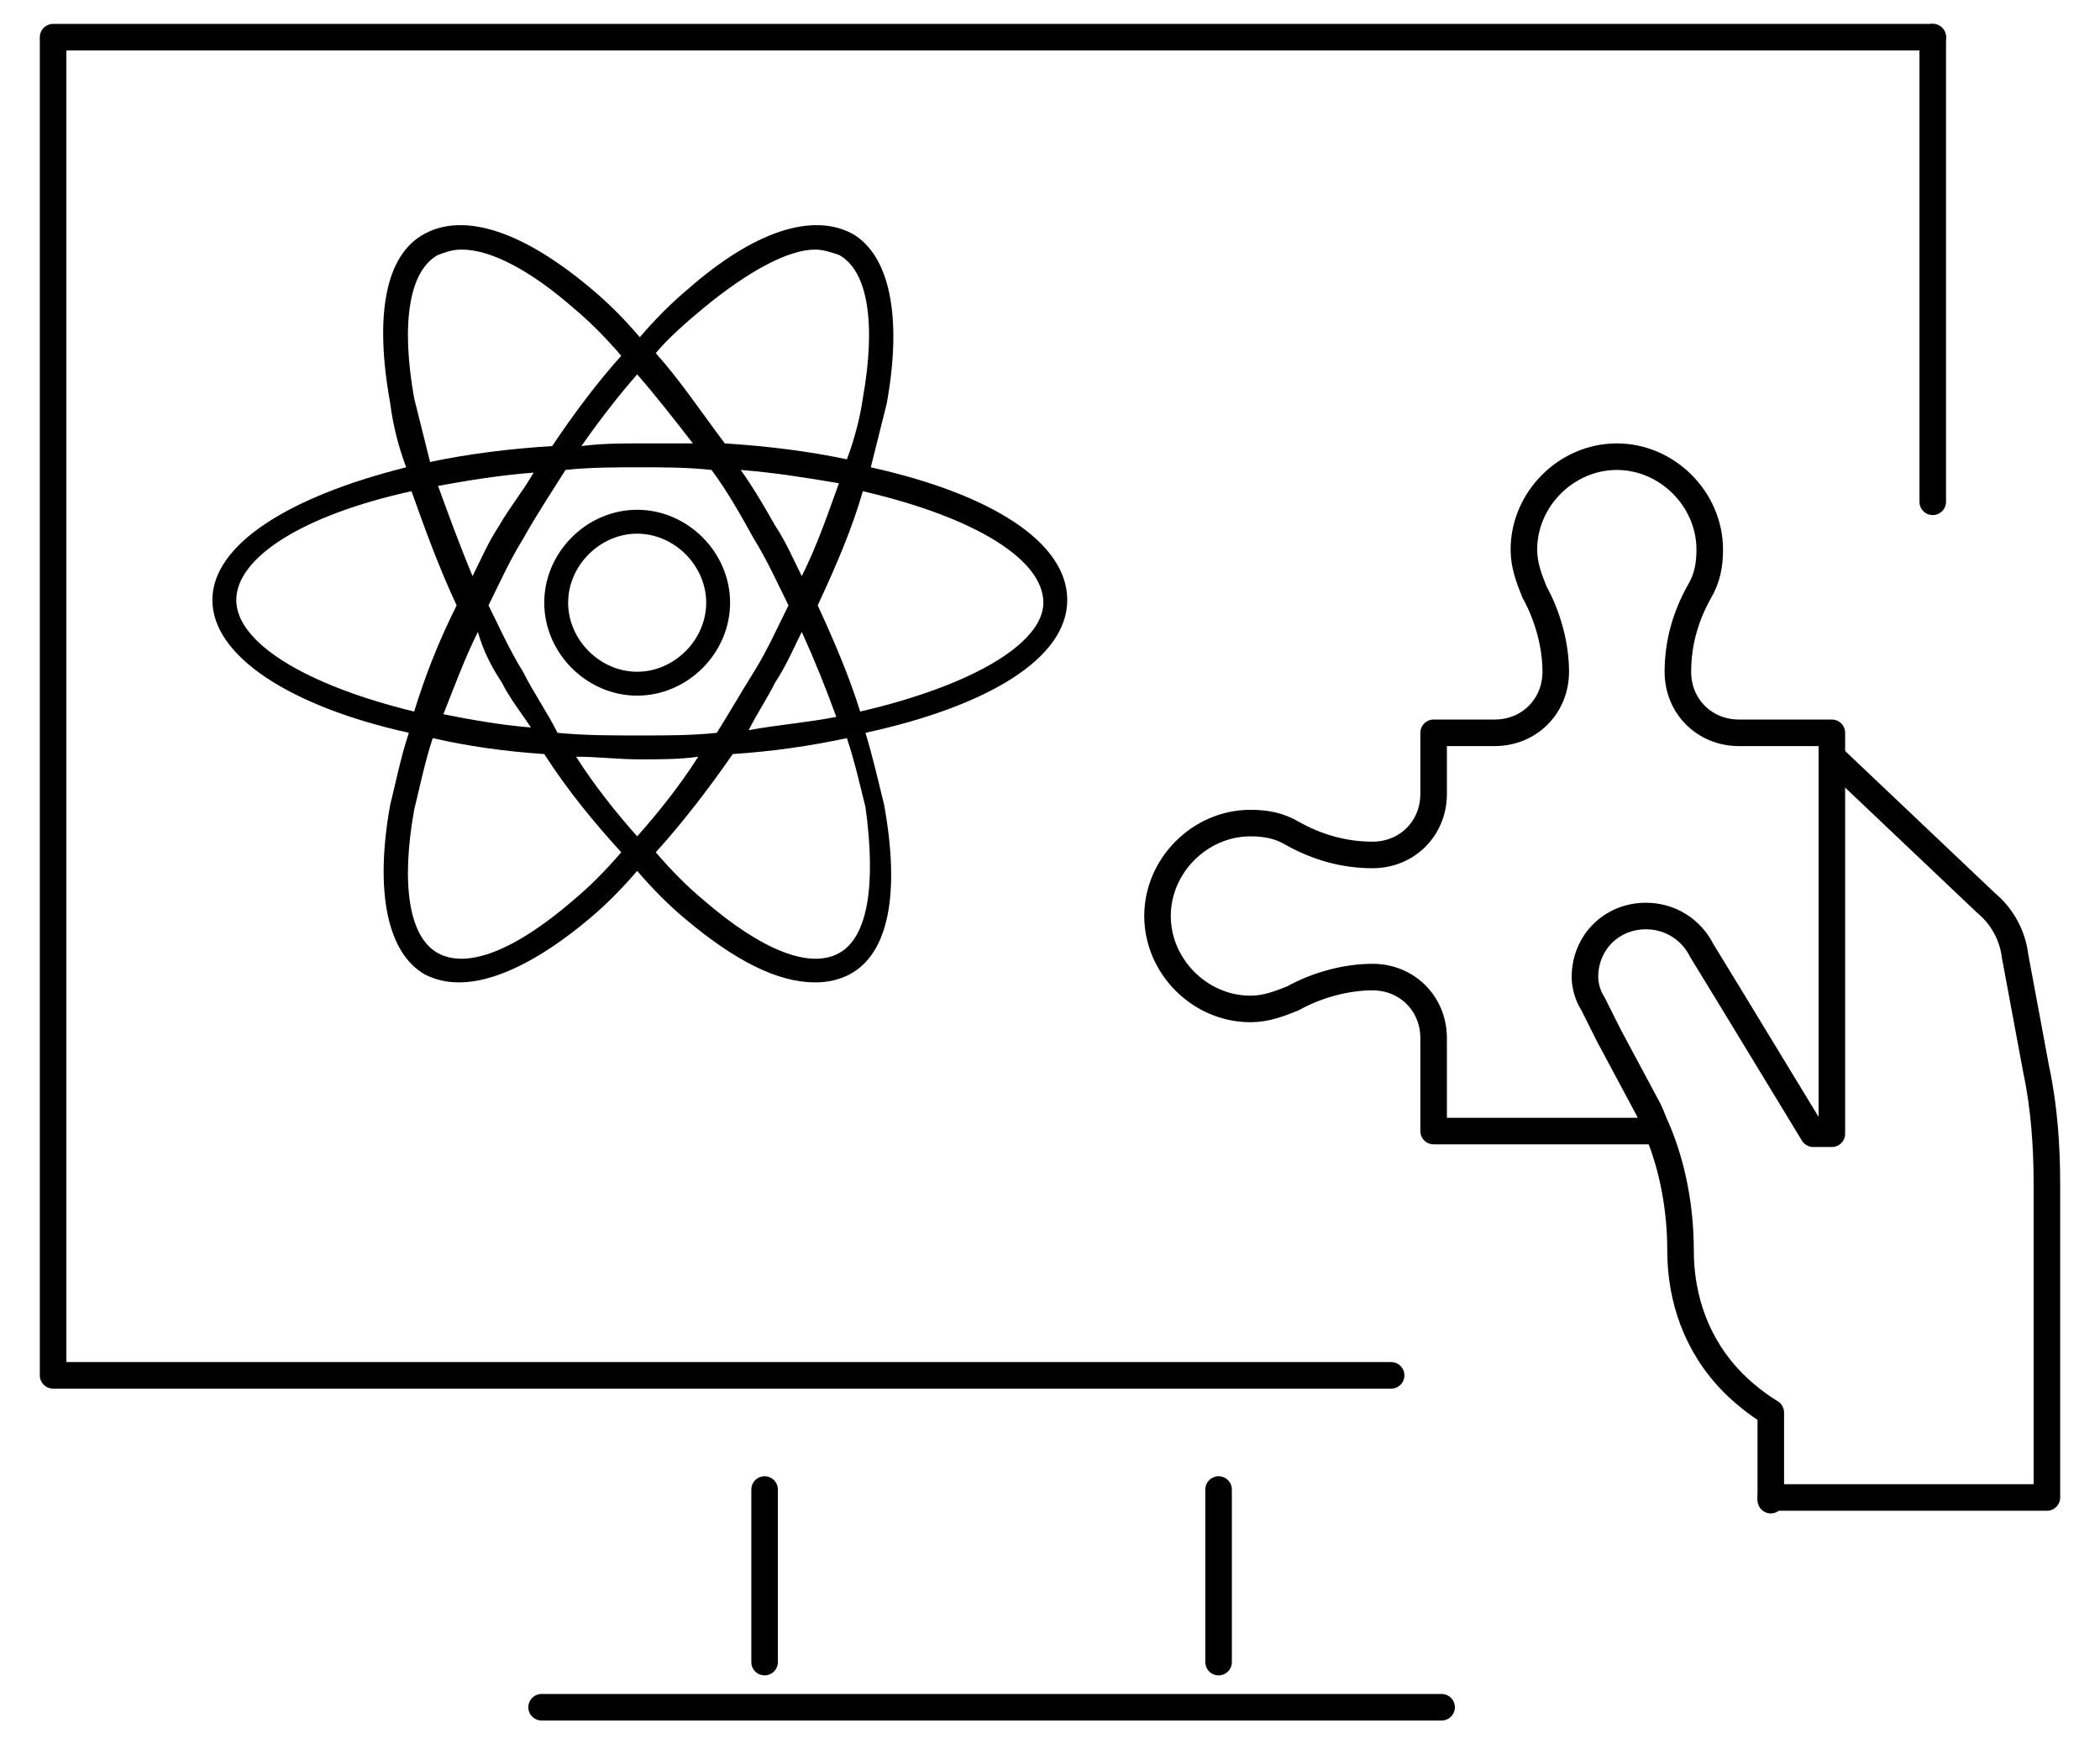 <?xml version="1.0" encoding="utf-8"?>
<!-- Generator: Adobe Illustrator 25.2.0, SVG Export Plug-In . SVG Version: 6.00 Build 0)  -->
<svg version="1.1" id="Layer_1" xmlns="http://www.w3.org/2000/svg" xmlns:xlink="http://www.w3.org/1999/xlink" x="0px" y="0px"
	 width="79.1px" height="65.7px" viewBox="0 0 79.1 65.7" style="enable-background:new 0 0 79.1 65.7;" xml:space="preserve">
<style type="text/css">
	.st0{fill:none;stroke:#000000;stroke-linecap:round;stroke-linejoin:round;stroke-miterlimit:22.926;}
</style>
<g>
	<line class="st0" x1="72.8" y1="18.9" x2="72.8" y2="1.4"/>
	<polyline class="st0" points="72.8,1.4 2,1.4 2,51.8 52.4,51.8 	"/>
	<line class="st0" x1="20.4" y1="64.3" x2="54.3" y2="64.3"/>
	<line class="st0" x1="28.8" y1="62.6" x2="28.8" y2="56.1"/>
	<line class="st0" x1="45.9" y1="62.6" x2="45.9" y2="56.1"/>
	<path d="M24,26.2c1.9,0,3.5-1.6,3.5-3.5c0-1.9-1.6-3.5-3.5-3.5c-1.9,0-3.5,1.6-3.5,3.5C20.5,24.6,22.1,26.2,24,26.2z M24,20.1
		c1.4,0,2.6,1.2,2.6,2.6c0,1.4-1.2,2.6-2.6,2.6s-2.6-1.2-2.6-2.6C21.4,21.3,22.6,20.1,24,20.1z M40.2,22.6c0-2.2-2.9-4-7.4-5
		c0.2-0.8,0.4-1.6,0.6-2.4c0.6-3.3,0.1-5.6-1.3-6.4c-1.5-0.8-3.7-0.1-6.2,2.1c-0.6,0.5-1.2,1.1-1.8,1.8c-0.6-0.7-1.2-1.3-1.8-1.8
		C19.7,8.7,17.5,8,16,8.8c-1.5,0.8-1.9,3.1-1.3,6.4c0.1,0.8,0.3,1.6,0.6,2.4c-4.4,1.1-7.3,2.9-7.3,5c0,2.1,2.9,4,7.4,5
		c-0.3,0.9-0.5,1.9-0.7,2.7c-0.6,3.3-0.1,5.6,1.3,6.4c0.4,0.2,0.8,0.3,1.3,0.3c1.3,0,3-0.8,4.9-2.4c0.6-0.5,1.2-1.1,1.8-1.8
		c0.6,0.7,1.2,1.3,1.8,1.8c1.9,1.6,3.5,2.4,4.9,2.4c0.5,0,0.9-0.1,1.3-0.3c1.5-0.8,1.9-3.1,1.3-6.4c-0.2-0.8-0.4-1.7-0.7-2.7
		C37.2,26.6,40.2,24.8,40.2,22.6z M26.5,11.6c1.7-1.4,3.2-2.2,4.2-2.2c0.3,0,0.6,0.1,0.9,0.2c1.1,0.6,1.4,2.6,0.9,5.4
		c-0.1,0.7-0.3,1.5-0.6,2.3c-1.4-0.3-3-0.5-4.6-0.6c-0.9-1.2-1.7-2.4-2.6-3.4C25.2,12.7,25.9,12.1,26.5,11.6z M18.9,25.7
		c0.3,0.6,0.7,1.1,1.1,1.7c-1.2-0.1-2.3-0.3-3.3-0.5c0.4-1,0.8-2.1,1.3-3.1C18.2,24.5,18.5,25.1,18.9,25.7z M16.5,18.3
		c1.1-0.2,2.3-0.4,3.6-0.5c-0.4,0.7-0.9,1.3-1.3,2c-0.4,0.6-0.7,1.3-1,1.9C17.3,20.5,16.9,19.4,16.5,18.3z M19.7,25.3
		c-0.5-0.8-0.9-1.7-1.3-2.5c0.4-0.8,0.8-1.7,1.3-2.5c0.5-0.9,1.1-1.8,1.6-2.6c0.9-0.1,1.9-0.1,2.8-0.1c0.9,0,1.8,0,2.7,0.1
		c0.6,0.8,1.1,1.7,1.6,2.6c0.5,0.8,0.9,1.7,1.3,2.5c-0.4,0.8-0.8,1.7-1.3,2.5c-0.5,0.8-0.9,1.5-1.4,2.3c-0.9,0.1-1.9,0.1-2.9,0.1
		c-1.1,0-2.1,0-3.1-0.1C20.6,26.8,20.1,26.1,19.7,25.3z M29.2,25.7c0.4-0.6,0.7-1.3,1-1.9c0.5,1.1,0.9,2.1,1.3,3.2
		c-1,0.2-2.2,0.3-3.3,0.5C28.5,26.9,28.9,26.3,29.2,25.7z M29.2,19.8c-0.4-0.7-0.8-1.4-1.3-2.1c1.3,0.1,2.5,0.3,3.7,0.5
		c-0.4,1.1-0.8,2.3-1.4,3.5C29.9,21.1,29.6,20.4,29.2,19.8z M24,14.1c0.7,0.8,1.4,1.7,2.1,2.6c-0.6,0-1.3,0-2,0
		c-0.7,0-1.4,0-2.2,0.1C22.6,15.8,23.3,14.9,24,14.1z M16.5,9.6c0.3-0.1,0.5-0.2,0.9-0.2c1.1,0,2.6,0.8,4.2,2.2
		c0.6,0.5,1.2,1.1,1.8,1.8c-0.9,1-1.8,2.2-2.6,3.4c-1.6,0.1-3.2,0.3-4.6,0.6c-0.2-0.8-0.4-1.6-0.6-2.4C15.1,12.2,15.4,10.2,16.5,9.6
		z M8.9,22.6c0-1.6,2.5-3.2,6.6-4.1c0.5,1.4,1,2.8,1.7,4.3c-0.7,1.4-1.2,2.7-1.6,4C11.5,25.8,8.9,24.2,8.9,22.6z M21.6,33.9
		c-2.2,1.9-4,2.6-5.1,2c-1.1-0.6-1.4-2.6-0.9-5.4c0.2-0.8,0.4-1.8,0.7-2.7c1.3,0.3,2.7,0.5,4.2,0.6c0.9,1.4,1.9,2.6,2.9,3.7
		C22.8,32.8,22.2,33.4,21.6,33.9z M24,31.5c-0.8-0.9-1.6-1.9-2.3-3c0.8,0,1.6,0.1,2.4,0.1c0.8,0,1.5,0,2.2-0.1
		C25.6,29.6,24.8,30.6,24,31.5z M31.6,35.9c-1.1,0.6-2.9-0.1-5.1-2c-0.6-0.5-1.2-1.1-1.8-1.8c1-1.1,2-2.4,2.9-3.7
		c1.5-0.1,2.9-0.3,4.3-0.6c0.3,0.9,0.5,1.8,0.7,2.6C33,33.3,32.7,35.3,31.6,35.9z M32.4,26.8c-0.4-1.3-1-2.7-1.6-4
		c0.7-1.5,1.3-2.9,1.7-4.3c4.3,1,6.8,2.6,6.8,4.2C39.3,24.2,36.7,25.8,32.4,26.8z"/>
	<g>
		<path class="st0" d="M69,28.5l5.8,5.5c0.6,0.5,1,1.2,1.1,2l0.8,4.3c0.3,1.4,0.4,2.9,0.4,4.3v11.8H66.7"/>
		<path class="st0" d="M66.7,56.5v-3.3c-0.5-0.3-1-0.7-1.4-1.1c-1.4-1.4-2-3.2-2-5c0-1.6-0.3-3.2-0.9-4.6c-0.1-0.2-0.2-0.5-0.3-0.7
			L60.6,39l-0.6-1.2c-0.2-0.3-0.3-0.7-0.3-1c0-1.3,1-2.3,2.3-2.3c0.9,0,1.7,0.5,2.1,1.3l1.1,1.8l3.1,5.1H69v-6.4v-8.7h-3.5
			c-1.3,0-2.3-1-2.3-2.3c0-1.1,0.3-2.1,0.8-3c0.3-0.5,0.4-1,0.4-1.6c0-1.9-1.6-3.5-3.5-3.5s-3.5,1.6-3.5,3.5c0,0.6,0.2,1.1,0.4,1.6
			c0.5,0.9,0.8,2,0.8,3c0,1.3-1,2.3-2.3,2.3h-2.3v2.3c0,1.3-1,2.3-2.3,2.3c-1.1,0-2.1-0.3-3-0.8c-0.5-0.3-1-0.4-1.6-0.4
			c-1.9,0-3.5,1.6-3.5,3.5s1.6,3.5,3.5,3.5c0.6,0,1.1-0.2,1.6-0.4c0.9-0.5,2-0.8,3-0.8c1.3,0,2.3,1,2.3,2.3v3.5h8.4"/>
	</g>
</g>
</svg>
